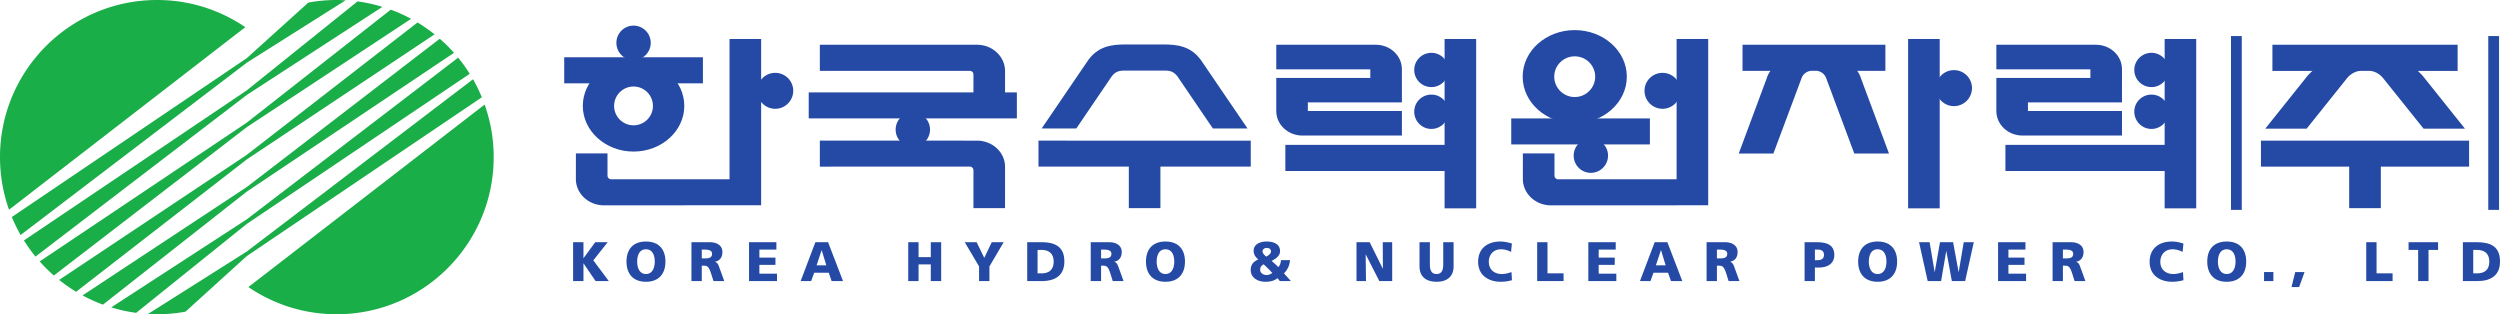 <svg xmlns="http://www.w3.org/2000/svg" width="1591.129mm" height="200mm" viewBox="0 0 1591.129 200"><path d="M-85.701 207.055h6.59v10.13h.07l7.416-10.13h7.938l-9.144 11.539 9.852 13.209h-8.402l-7.66-11.26h-.07v11.26h-6.59zM-51.715 219.391c0 7.867 4.301 12.84 12.377 12.84 8.086 0 12.394-4.973 12.394-12.84 0-7.86-4.236-12.769-12.394-12.769-8.153 0-12.377 4.908-12.377 12.77m6.797 0c0-4.267 1.587-7.826 5.58-7.826 4.004 0 5.597 3.559 5.597 7.825 0 4.136-1.593 7.903-5.597 7.903-3.993 0-5.58-3.767-5.58-7.903M-10.389 231.803h6.584v-9.816h1.39c2.43 0 3.28 1.099 4.623 5.306l1.438 4.51h6.863l-2.43-6.72c-1.224-3.06-1.373-4.932-3.482-5.503v-.06c3.173-.706 4.723-2.91 4.723-6.25 0-4.201-3.57-6.215-7.956-6.215h-11.753Zm6.584-20.042h1.735c2.513 0 4.813.404 4.813 2.685 0 2.852-2.692 2.906-4.813 2.906h-1.735zM26.267 207.055h17.416v4.706H32.856v5.104h10.226v4.623H32.856v5.603H44.07v4.712H26.267ZM59.11 231.803h6.684l1.95-5.324h9.274l1.83 5.324h7.244l-9.52-24.748h-8.086zm16.352-10.012H69.27l3.185-9.626h.071zM127.592 207.055h6.578v9.5h7.778v-9.5h6.608v24.748h-6.608v-10.63h-7.778v10.63h-6.578zM172.68 222.472l-9.116-15.42h7.558l4.86 9.942 4.766-9.941h7.588l-9.073 15.42v9.328h-6.584zM203.311 231.803h9.026c8.402 0 14.617-3.262 14.617-12.502 0-9.519-6.043-12.246-14.617-12.246h-9.026zm6.596-19.834h2.56c4.808 0 7.678 2.507 7.678 7.421 0 4.985-2.77 7.48-7.677 7.48h-2.561zM243.738 231.803h6.59v-9.816h1.384c2.443 0 3.292 1.099 4.635 5.306l1.414 4.51h6.875l-2.418-6.72c-1.236-3.06-1.36-4.932-3.5-5.503v-.06c3.19-.706 4.754-2.91 4.754-6.25 0-4.201-3.572-6.215-7.963-6.215h-11.77zm6.59-20.042h1.73c2.518 0 4.836.404 4.836 2.685 0 2.852-2.698 2.906-4.837 2.906h-1.729zM278.908 219.391c0 7.867 4.332 12.84 12.395 12.84 8.093 0 12.418-4.973 12.418-12.84 0-7.86-4.248-12.769-12.418-12.769-8.129 0-12.395 4.908-12.395 12.77m6.815 0c0-4.267 1.599-7.826 5.58-7.826 4.028 0 5.597 3.559 5.597 7.825 0 4.136-1.569 7.903-5.597 7.903-3.981 0-5.58-3.767-5.58-7.903M353.106 212.852c0-1.195 1.106-2.145 2.62-2.145 1.522 0 2.758.742 2.758 2.145 0 1.622-1.8 2.632-3.019 3.369-.974-.797-2.359-1.979-2.359-3.37m11.694 5.598c-.083 1.563-.499 3.19-1.646 4.456a71.939 71.939 0 0 0-4.242-3.915c2.632-1.516 5.318-3.132 5.318-6.275 0-4.611-4.267-6.096-8.569-6.096-3.903 0-8.23 1.562-8.23 5.918 0 2.157 1 3.898 2.984 5.466-3.043 1.36-4.855 3.239-4.855 6.72 0 5.087 4.64 7.511 9.353 7.511 2.697 0 5.55-.463 7.689-2.311.51.576.986 1.206 1.497 1.877h7.041l-4.42-4.931c2.329-2.223 3.671-5.313 3.826-8.42zm-13.209 6.138c0-1.789.844-2.698 2.223-3.452 1.883 1.77 3.731 3.547 5.484 5.454-1.224.921-2.258 1.35-3.743 1.35-1.985 0-3.964-1.272-3.964-3.352M412.886 207.055h8.39l8.348 16.827h.065l-.095-16.827h6.014v24.748h-8.188l-8.628-16.94h-.071l.214 16.94h-6.05zM474.684 222.39c0 6.757-4.403 9.84-10.844 9.84-6.447 0-10.844-3.083-10.844-9.84v-15.335h6.59v14.213c0 3.315.89 6.025 4.254 6.025 3.369 0 4.254-2.71 4.254-6.025v-14.213h6.59zM511.826 231.246c-1.854.457-3.94.986-7.308.986-6.59 0-14.213-3.375-14.213-12.715 0-8.569 6.019-12.9 14.171-12.9 2.508 0 4.967.57 7.315 1.265l-.53 5.372c-2.12-1.147-4.17-1.694-6.452-1.694-4.653 0-7.713 3.34-7.713 7.957 0 4.896 3.446 7.778 8.254 7.778 2.156 0 4.36-.559 6.18-1.254zM527.882 207.055h6.566v19.816h10.238v4.932h-16.804zM560.435 207.055h17.434v4.706H567.03v5.104h10.22v4.623h-10.22v5.603h11.23v4.712h-17.826zM593.29 231.803h6.69l1.937-5.324h9.27l1.872 5.324h7.19l-9.508-24.748h-8.075zm16.358-10.012h-6.221l3.196-9.626h.096zM635.701 231.803h6.584v-9.816h1.39c2.437 0 3.292 1.099 4.647 5.306l1.408 4.51h6.887l-2.436-6.72c-1.23-3.06-1.385-4.932-3.506-5.503v-.06c3.209-.706 4.765-2.91 4.765-6.25 0-4.201-3.588-6.215-7.968-6.215h-11.77Zm6.584-20.042h1.741c2.508 0 4.825.404 4.825 2.685 0 2.852-2.698 2.906-4.825 2.906h-1.741zM698.074 231.803h6.566v-8.634h2.561c6.162 0 9.798-3.018 9.798-8.004 0-5.526-3.517-8.11-11.058-8.11h-7.867zm6.566-20.042h1.711c2.276 0 4.07.778 4.07 3.28 0 2.632-1.794 3.446-4.07 3.446h-1.71zM732.182 219.391c0 7.867 4.32 12.84 12.395 12.84s12.389-4.973 12.389-12.84c0-7.86-4.255-12.769-12.39-12.769-8.151 0-12.394 4.908-12.394 12.77m6.792 0c0-4.267 1.592-7.826 5.603-7.826 3.987 0 5.591 3.559 5.591 7.825 0 4.136-1.604 7.903-5.591 7.903-4.011 0-5.603-3.767-5.603-7.903M770.926 207.055h6.726l3.197 18.984h.06l3.333-18.984h8.36l3.488 18.984h.066l3.202-18.984h6.412l-5.509 24.748h-8.46l-3.495-19.026h-.089l-3.268 19.026h-8.526zM821.223 207.055h17.422v4.706h-10.838v5.104h10.238v4.623h-10.238v5.603h11.236v4.712h-17.82zM855.918 231.803h6.571v-9.816h1.39c2.437 0 3.275 1.099 4.618 5.306l1.426 4.51h6.88l-2.418-6.72c-1.248-3.06-1.373-4.932-3.488-5.503v-.06c3.173-.706 4.718-2.91 4.718-6.25 0-4.201-3.577-6.215-7.974-6.215h-11.723zm6.571-20.042h1.741c2.508 0 4.801.404 4.801 2.685 0 2.852-2.68 2.906-4.8 2.906h-1.742zM939.22 231.246c-1.883.457-3.969.986-7.32.986-6.602 0-14.22-3.375-14.22-12.715 0-8.569 6.044-12.9 14.166-12.9 2.543 0 4.962.57 7.35 1.265l-.54 5.372c-2.127-1.147-4.171-1.694-6.441-1.694-4.683 0-7.725 3.34-7.725 7.957 0 4.896 3.447 7.778 8.26 7.778 2.156 0 4.355-.559 6.15-1.254zM954.36 219.391c0 7.867 4.302 12.84 12.389 12.84 8.08 0 12.394-4.973 12.394-12.84 0-7.86-4.26-12.769-12.394-12.769-8.147 0-12.39 4.908-12.39 12.77m6.792 0c0-4.267 1.599-7.826 5.598-7.826 4.01 0 5.603 3.559 5.603 7.825 0 4.136-1.593 7.903-5.603 7.903-4 0-5.598-3.767-5.598-7.903" style="fill:#254aa5;fill-opacity:1;fill-rule:nonzero;stroke:none;stroke-width:5.942" transform="translate(450.456 -52.9)"/><path d="M990.506 226.04h5.942v5.764h-5.942z" style="fill:#254aa5;fill-opacity:1;fill-rule:nonzero;stroke:none;stroke-width:5.942" transform="translate(450.456 -52.9)"/><path d="M1010.349 226.04h5.93l-3.464 9.573h-4.843zM1055.534 207.055h6.572v19.816h10.208v4.932h-16.78zM1088.575 211.97h-6.096v-4.915h18.782v4.914h-6.079v19.834h-6.607zM1117.049 231.803h9.002c8.431 0 14.623-3.262 14.623-12.502 0-9.519-6.002-12.246-14.623-12.246h-9.002zm6.595-19.834h2.537c4.82 0 7.69 2.507 7.69 7.421 0 4.985-2.77 7.48-7.69 7.48h-2.537z" style="fill:#254aa5;fill-opacity:1;fill-rule:nonzero;stroke:none;stroke-width:5.942" transform="translate(450.456 -52.9)"/><path d="M1140.076 186.48h-6.863V75.853h6.863zM976.323 186.48h-6.857V75.853h6.857z" style="fill:#254aa5;fill-opacity:1;fill-rule:nonzero;stroke:none;stroke-width:5.942" transform="translate(450.456 -52.9)"/><path d="M130.523 146.341a10.925 10.925 0 0 0 10.933-10.939c0-6.072-4.89-10.974-10.933-10.974-6.037 0-10.945 4.902-10.945 10.974 0 6.055 4.908 10.94 10.945 10.94" style="fill:#254aa5;fill-opacity:1;fill-rule:nonzero;stroke:none;stroke-width:5.942" transform="translate(450.456 -52.9)"/><path d="M196.732 111.7H64.252v16.573h132.48Z" style="fill:#254aa5;fill-opacity:1;fill-rule:nonzero;stroke:none;stroke-width:5.942" transform="translate(450.456 -52.9)"/><path d="M42.943 122.15c6.334 0 11.462-5.146 11.462-11.492 0-6.298-5.128-11.402-11.462-11.402-6.328 0-11.45 5.104-11.45 11.402 0 6.346 5.122 11.492 11.45 11.492" style="fill:#254aa5;fill-opacity:1;fill-rule:nonzero;stroke:none;stroke-width:5.942" transform="translate(450.456 -52.9)"/><path d="M-3.083 89.335h-88.279v16.62h88.28z" style="fill:#254aa5;fill-opacity:1;fill-rule:nonzero;stroke:none;stroke-width:5.942" transform="translate(450.456 -52.9)"/><path d="M-36.292 80.185c0-6.072-4.908-10.986-10.95-10.986-6.038 0-10.916 4.914-10.916 10.986 0 6.037 4.878 10.963 10.915 10.963 6.043 0 10.951-4.926 10.951-10.963M-47.247 132.659c6.821 0 12.36-5.508 12.36-12.335 0-6.828-5.539-12.36-12.36-12.36-6.815 0-12.36 5.532-12.36 12.36 0 6.827 5.545 12.335 12.36 12.335m-32.288-12.353c0-16.08 14.486-29.033 32.288-29.033 17.855 0 32.312 12.954 32.312 29.033 0 15.995-14.457 29.062-32.312 29.062-17.802 0-32.288-13.067-32.288-29.062" style="fill:#254aa5;fill-opacity:1;fill-rule:nonzero;stroke:none;stroke-width:5.942" transform="translate(450.456 -52.9)"/><path d="M784.078 77.725h-20.113v107.78h20.113z" style="fill:#254aa5;fill-opacity:1;fill-rule:nonzero;stroke:none;stroke-width:5.942" transform="translate(450.456 -52.9)"/><path d="M793.145 120.461c6.316 0 11.474-5.17 11.474-11.515 0-6.328-5.158-11.426-11.474-11.426s-11.462 5.098-11.462 11.426c0 6.346 5.146 11.515 11.462 11.515" style="fill:#254aa5;fill-opacity:1;fill-rule:nonzero;stroke:none;stroke-width:5.942" transform="translate(450.456 -52.9)"/><path d="M471.967 145.094H367.61v16.632h104.358z" style="fill:#254aa5;fill-opacity:1;fill-rule:nonzero;stroke:none;stroke-width:5.942" transform="translate(450.456 -52.9)"/><path d="M468.955 77.725h20.095v107.78h-20.095z" style="fill:#254aa5;fill-opacity:1;fill-rule:nonzero;stroke:none;stroke-width:5.942" transform="translate(450.456 -52.9)"/><path d="M460.56 108.334c-6.06 0-10.933-4.896-10.933-10.915 0-6.025 4.872-10.904 10.933-10.904 6.025 0 10.91 4.879 10.91 10.904 0 6.019-4.885 10.915-10.91 10.915M460.56 134.969c-6.06 0-10.933-4.926-10.933-11.005 0-6.019 4.872-10.868 10.933-10.868 6.025 0 10.91 4.849 10.91 10.868 0 6.079-4.885 11.005-10.91 11.005M381.934 123.526v-5.467h59.859l-.018-21.123c0-8.592-7.427-15.556-16.59-15.556h-63.358v15.633h59.847v5.472h-59.847v21.118c.03 8.628 7.463 15.574 16.637 15.574h63.33v-15.651z" style="fill:#254aa5;fill-opacity:1;fill-rule:nonzero;stroke:none;stroke-width:5.942" transform="translate(450.456 -52.9)"/><path d="M930.279 145.094H825.897v16.632H930.28z" style="fill:#254aa5;fill-opacity:1;fill-rule:nonzero;stroke:none;stroke-width:5.942" transform="translate(450.456 -52.9)"/><path d="M927.243 77.725h20.09v107.78h-20.09z" style="fill:#254aa5;fill-opacity:1;fill-rule:nonzero;stroke:none;stroke-width:5.942" transform="translate(450.456 -52.9)"/><path d="M918.847 108.334c-6.043 0-10.933-4.896-10.933-10.915 0-6.025 4.89-10.904 10.933-10.904 6.025 0 10.915 4.879 10.915 10.904 0 6.019-4.89 10.915-10.915 10.915M918.847 134.969c-6.043 0-10.933-4.926-10.933-11.005 0-6.019 4.89-10.868 10.933-10.868 6.025 0 10.915 4.849 10.915 10.868 0 6.079-4.89 11.005-10.915 11.005M840.239 123.526v-5.467h59.847V96.936c0-8.592-7.422-15.556-16.608-15.556h-63.353v15.633h59.853v5.472h-59.853v21.118c.018 8.628 7.475 15.574 16.644 15.574h63.317v-15.651z" style="fill:#254aa5;fill-opacity:1;fill-rule:nonzero;stroke:none;stroke-width:5.942" transform="translate(450.456 -52.9)"/><path d="M1044.69 149.604h20.137v35.776h-20.137z" style="fill:#254aa5;fill-opacity:1;fill-rule:nonzero;stroke:none;stroke-width:5.942" transform="translate(450.456 -52.9)"/><path d="M1121.008 158.957H988.533v-16.543h132.475z" style="fill:#254aa5;fill-opacity:1;fill-rule:nonzero;stroke:none;stroke-width:5.942" transform="translate(450.456 -52.9)"/><path d="M1113.706 81.38H995.82v16.644h48.224l11.314-2.692 9.156 2.692h49.193zM562.037 162.92c6.054 0 10.95-4.938 10.95-10.975 0-6.043-4.896-10.885-10.95-10.885-6.026 0-10.934 4.842-10.934 10.885 0 6.037 4.908 10.975 10.934 10.975" style="fill:#254aa5;fill-opacity:1;fill-rule:nonzero;stroke:none;stroke-width:5.942" transform="translate(450.456 -52.9)"/><path d="M599.617 128.273H511.38v16.548h88.237z" style="fill:#254aa5;fill-opacity:1;fill-rule:nonzero;stroke:none;stroke-width:5.942" transform="translate(450.456 -52.9)"/><path d="M607.657 122.15c-6.316 0-11.468-5.146-11.468-11.492 0-6.298 5.152-11.402 11.468-11.402 6.323 0 11.468 5.104 11.468 11.402 0 6.346-5.145 11.492-11.468 11.492M551.783 114.66c7.202 0 13.03-5.836 13.03-12.978 0-7.136-5.828-12.93-13.03-12.93-7.195 0-13.048 5.794-13.048 12.93 0 7.142 5.853 12.977 13.048 12.977m-33.138-12.977c0-16.328 14.825-29.626 33.138-29.626s33.156 13.298 33.156 29.626c0 16.376-14.843 29.686-33.156 29.686s-33.138-13.31-33.138-29.686M291.407 97.837c4.046 0 6.322 1.634 8.408 4.985l21.67 31.855h22.056l-28.878-42.408c-6.773-10.309-16.162-11.07-24.79-11.07h-23.725c-8.628 0-18.016.761-24.772 11.07l-28.866 42.408h22.039l21.658-31.855c2.08-3.351 4.385-4.985 8.408-4.985z" style="fill:#254aa5;fill-opacity:1;fill-rule:nonzero;stroke:none;stroke-width:5.942" transform="translate(450.456 -52.9)"/><path d="M267.981 149.586h20.108v35.776H267.98z" style="fill:#254aa5;fill-opacity:1;fill-rule:nonzero;stroke:none;stroke-width:5.942" transform="translate(450.456 -52.9)"/><path d="M345.589 158.945H210.487v-16.537H345.59z" style="fill:#254aa5;fill-opacity:1;fill-rule:nonzero;stroke:none;stroke-width:5.942" transform="translate(450.456 -52.9)"/><path d="M169.087 100.292a2.282 2.282 0 0 0-2.293-2.288l-95.463.018V81.36l100.014.017c9.864 0 17.873 7.517 17.873 16.834l-.03 21.599h-20.1zM33.967 77.725H13.854v89.254l-75.35.03c-1.277 0-2.317-1.064-2.317-2.324V150.52h-20.108l-.023 16.263c0 9.299 8.01 16.81 17.897 16.81l100.014-.054zM636.734 77.725h-20.113v89.254l-75.439.03c-1.26 0-2.287-1.064-2.287-2.324V150.52h-20.12l-.006 16.263c0 9.299 7.998 16.81 17.88 16.81l100.085-.036zM169.087 161.278c0-1.29-1.016-2.353-2.293-2.353l-95.463.03v-16.573l100.014.024c9.864 0 17.873 7.463 17.873 16.727l-.03 26.25h-20.1zM705.095 97.947c3.078 0 5.74 1.955 6.709 4.659l17.903 48.01h22.092l-17.796-47.766s-3.393-13.792-22.378-13.792h-15.294c-19.002 0-22.395 13.792-22.395 13.792l-17.772 47.767h22.068l17.938-48.011c.975-2.704 3.595-4.659 6.685-4.659z" style="fill:#254aa5;fill-opacity:1;fill-rule:nonzero;stroke:none;stroke-width:5.942" transform="translate(450.456 -52.9)"/><path d="m693.478 98.011 10.708-2.187 7.314 2.187h38.004V81.38h-90.923V98.01zM1064.511 89.058c18.99 0 28.32 13.79 28.32 13.79l25.532 31.933h-26.34l-25.765-32.176c-2.157-2.703-5.639-4.599-8.723-4.599h-5.436c-3.096 0-6.548 1.896-8.735 4.6l-25.752 32.175h-26.335l25.539-31.932s9.316-13.791 28.313-13.791" style="fill:#254aa5;fill-opacity:1;fill-rule:nonzero;stroke:none;stroke-width:5.942" transform="translate(450.456 -52.9)"/><path d="M-292.368 235.604c16.001 10.91 35.313 17.297 56.133 17.297 55.206 0 99.985-44.808 99.985-100.015 0-11.7-2.039-23.019-5.758-33.435zM-350.43 52.901c-55.23 0-100.026 44.808-100.026 99.985 0 11.741 2.02 23.072 5.758 33.488l150.366-116.182c-16.037-10.903-35.36-17.29-56.098-17.29M-293.36 133.813l104.547-68.92c-4.153-2.276-8.455-4.242-12.953-5.835l-91.594 71.874-131.834 88.35a99.592 99.592 0 0 0 9.02 8.972zM-293.36 154.35l119.503-79.593c-3.44-2.685-7.053-5.264-10.862-7.546l-108.641 84.22-119.457 79.616c3.381 2.71 7.06 5.253 10.79 7.565zM-293.36 174.844l131.845-88.315c-2.823-3.238-5.853-6.203-9.056-8.972l-122.79 94.37-104.53 68.973c4.118 2.258 8.432 4.249 12.972 5.883zM-293.36 113.313l86.264-56.033c-5.116-1.622-10.363-2.75-15.811-3.482l-70.453 56.591-141.876 95.546c2.3 3.607 4.7 7 7.35 10.286zM-293.36 92.783l62.877-39.692c-1.878-.09-3.833-.19-5.752-.19a98.55 98.55 0 0 0-17.986 1.634l-39.14 35.36-149.581 101.137c1.622 3.916 3.53 7.713 5.603 11.444zM-293.36 195.391l141.863-95.504c-2.234-3.625-4.689-7.012-7.35-10.303L-293.36 192.48l-86.289 56.038a95.967 95.967 0 0 0 15.853 3.488zM-293.36 215.863l149.557-101.036c-1.61-4-3.487-7.772-5.59-11.492L-293.36 212.969l-62.89 39.758c1.86.118 3.81.172 5.823.172 6.097 0 12.146-.565 18.01-1.634z" style="fill:#1aae48;fill-opacity:1;fill-rule:nonzero;stroke:none;stroke-width:5.942" transform="translate(450.456 -52.9)"/></svg>